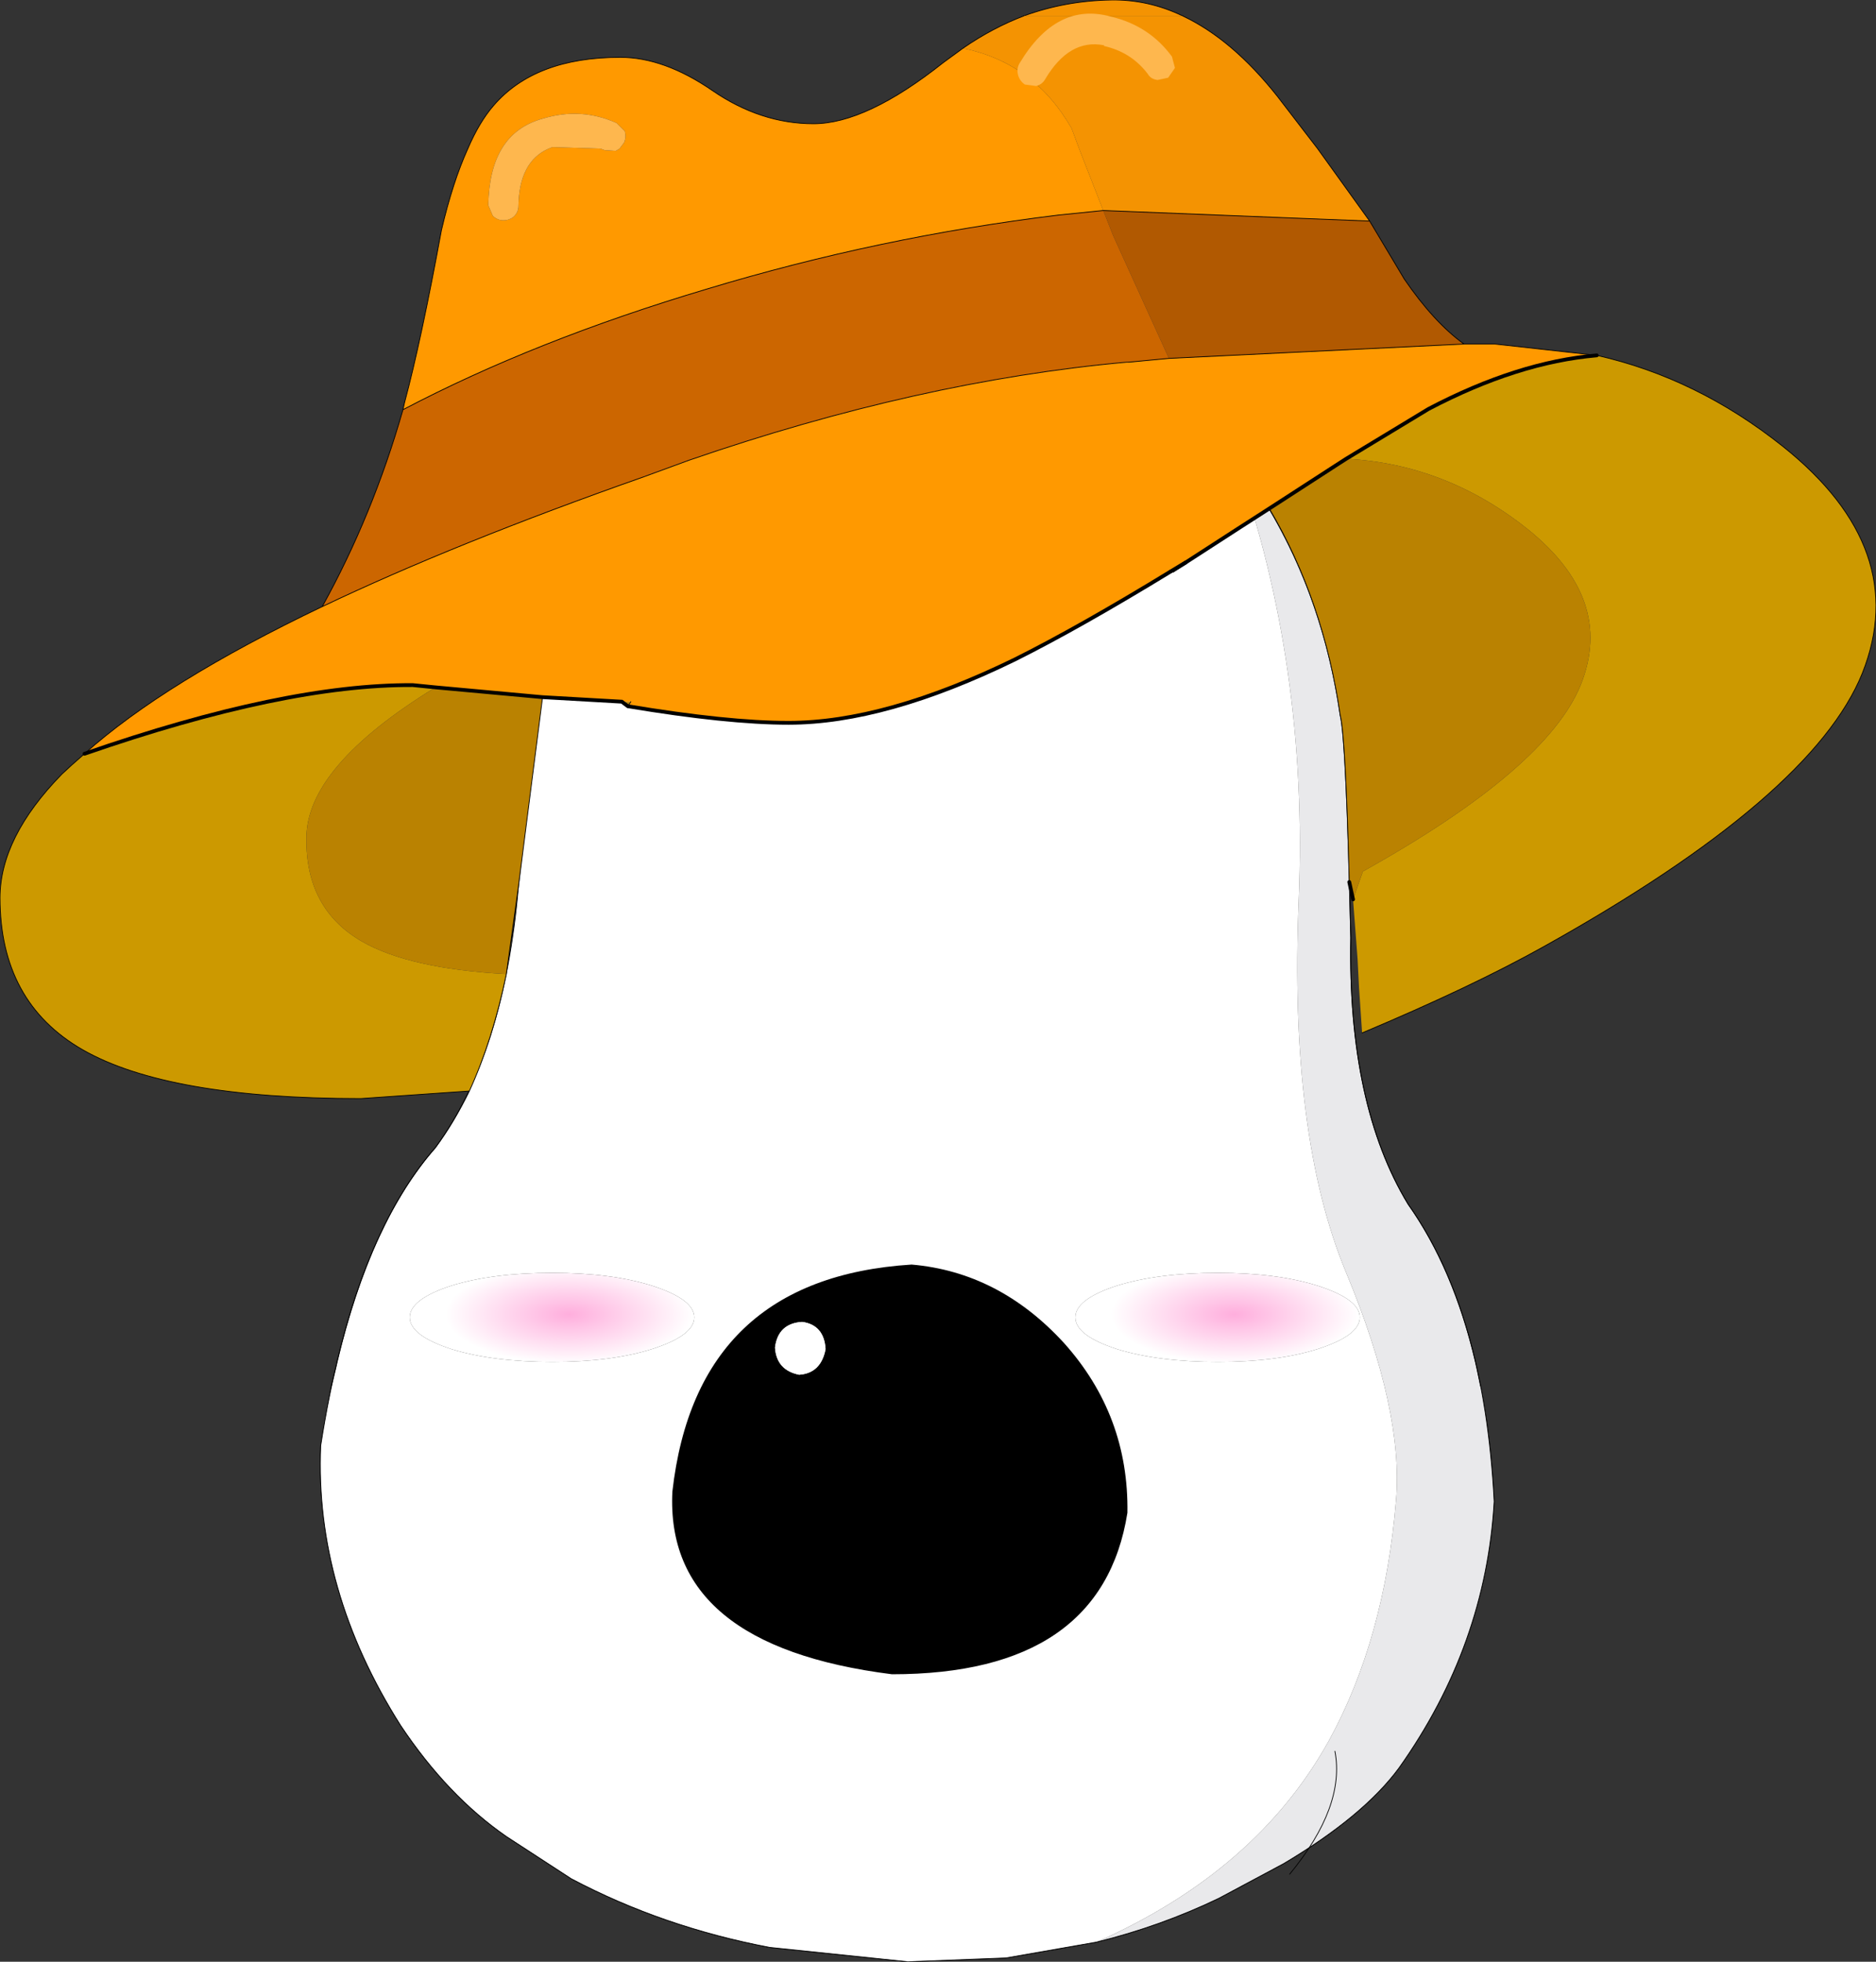 <?xml version="1.0" encoding="UTF-8" standalone="no"?>
<svg xmlns:xlink="http://www.w3.org/1999/xlink" height="130.0px" width="124.3px" xmlns="http://www.w3.org/2000/svg">
  <rect width="100%" height="100%" fill="#333333" stroke="none"/>
  <g transform="matrix(1.0, 0.0, 0.0, 1.0, 61.1, 89.45)">
    <path d="M17.25 -88.4 L6.75 -88.4 Q9.5 -89.4 12.5 -89.45 14.95 -89.5 17.25 -88.4" fill="#f49302" fill-rule="evenodd" stroke="none"/>
    <path d="M17.25 -88.4 Q14.95 -89.5 12.5 -89.45 9.5 -89.4 6.75 -88.4 M-39.15 2.4 L-39.85 6.35 Q-40.25 15.9 -34.55 24.9 -31.45 29.55 -27.55 32.25 L-23.25 35.05 Q-17.2 38.25 -10.1 39.6 L-0.95 40.55 5.55 40.3 11.55 39.25 Q15.8 38.2 19.65 36.35 L23.95 34.05 Q29.25 30.9 31.6 27.7 37.35 19.6 37.9 10.05 37.7 5.9 37.0 2.4" fill="none" stroke="#000000" stroke-linecap="round" stroke-linejoin="round" stroke-width="0.05"/>
    <path d="M11.55 39.25 Q22.15 34.55 26.95 25.9 30.65 19.15 31.4 9.95 31.9 4.05 28.1 -5.1 24.3 -14.2 24.95 -29.8 25.6 -45.4 20.75 -59.05 26.3 -51.75 27.7 -42.05 28.1 -40.45 28.4 -27.3 28.2 -16.25 32.2 -9.65 37.25 -2.55 37.9 10.05 37.35 19.6 31.6 27.7 29.25 30.9 23.95 34.05 L19.65 36.35 Q15.8 38.2 11.55 39.25" fill="#e9e9eb" fill-rule="evenodd" stroke="none"/>
    <path d="M11.55 39.25 L5.55 40.3 -0.95 40.55 -10.1 39.6 Q-17.2 38.25 -23.25 35.05 L-27.55 32.25 Q-31.45 29.55 -34.55 24.9 -40.25 15.9 -39.85 6.35 -37.75 -7.15 -32.25 -13.4 -27.7 -19.6 -26.75 -30.7 -25.4 -43.45 -24.85 -44.55 -22.3 -54.05 -15.4 -61.7 -11.85 -65.7 -7.2 -67.55 L-2.8 -68.75 2.55 -69.1 Q6.95 -68.6 10.65 -67.1 L14.85 -64.85 Q17.55 -63.0 19.75 -60.4 L20.75 -59.05 Q25.6 -45.4 24.95 -29.8 24.3 -14.2 28.1 -5.1 31.9 4.05 31.4 9.95 30.65 19.15 26.95 25.9 22.15 34.55 11.55 39.25 M19.6 -5.1 Q15.65 -5.1 12.9 -4.25 10.15 -3.35 10.15 -2.15 10.15 -0.95 12.9 -0.05 15.65 0.8 19.6 0.8 23.5 0.8 26.2 -0.05 29.0 -0.95 29.0 -2.15 29.0 -3.35 26.2 -4.25 23.5 -5.1 19.6 -5.1 M-24.5 -5.1 Q-28.45 -5.1 -31.2 -4.25 -33.95 -3.35 -33.95 -2.15 -33.95 -0.95 -31.2 -0.05 -28.45 0.8 -24.5 0.8 -20.6 0.8 -17.9 -0.05 -15.1 -0.95 -15.1 -2.15 -15.1 -3.35 -17.9 -4.25 -20.6 -5.1 -24.5 -5.1" fill="#ffffff" fill-rule="evenodd" stroke="none"/>
    <path d="M19.6 -5.1 Q23.5 -5.1 26.2 -4.25 29.0 -3.35 29.0 -2.15 29.0 -0.95 26.2 -0.05 23.5 0.8 19.6 0.8 15.65 0.8 12.9 -0.05 10.15 -0.95 10.15 -2.15 10.15 -3.35 12.9 -4.25 15.65 -5.1 19.6 -5.1" fill="url(#gradient0)" fill-rule="evenodd" stroke="none"/>
    <path d="M-24.5 -5.1 Q-20.6 -5.1 -17.9 -4.25 -15.1 -3.35 -15.1 -2.15 -15.1 -0.95 -17.9 -0.05 -20.6 0.8 -24.5 0.8 -28.45 0.8 -31.2 -0.05 -33.95 -0.95 -33.95 -2.15 -33.95 -3.35 -31.2 -4.25 -28.45 -5.1 -24.5 -5.1" fill="url(#gradient1)" fill-rule="evenodd" stroke="none"/>
    <path d="M20.75 -59.05 L19.75 -60.4 Q17.55 -63.0 14.85 -64.85 L10.65 -67.1 Q6.95 -68.6 2.55 -69.1 L-2.8 -68.75 -7.2 -67.55 Q-11.85 -65.7 -15.4 -61.7 -22.3 -54.05 -24.85 -44.55 -25.4 -43.45 -26.75 -30.7 -27.7 -19.6 -32.25 -13.4 -37.75 -7.15 -39.85 6.35 -40.25 15.9 -34.55 24.9 -31.45 29.55 -27.55 32.25 L-23.25 35.05 Q-17.2 38.25 -10.1 39.6 L-0.95 40.55 5.55 40.3 11.55 39.25 Q15.8 38.2 19.65 36.35 L23.95 34.05 Q29.25 30.9 31.6 27.7 37.35 19.6 37.9 10.05 37.25 -2.55 32.2 -9.65 28.2 -16.25 28.4 -27.3 28.1 -40.45 27.7 -42.05 26.3 -51.75 20.75 -59.05 Z" fill="none" stroke="#000000" stroke-linecap="round" stroke-linejoin="round" stroke-width="0.05"/>
    <path d="M44.7 -65.9 Q51.35 -64.4 57.05 -59.85 65.55 -53.05 62.3 -44.85 59.0 -36.65 41.15 -26.7 36.4 -24.05 29.15 -21.0 L28.95 -23.95 28.85 -25.9 28.55 -29.85 29.2 -31.7 Q41.4 -38.5 43.65 -44.1 45.9 -49.75 40.1 -54.4 34.7 -58.7 28.1 -59.05 L33.55 -62.35 Q39.45 -65.45 44.7 -65.9 M-55.5 -39.5 Q-42.25 -44.1 -33.75 -44.05 L-32.25 -43.9 Q-40.8 -38.65 -40.8 -33.9 -40.85 -29.2 -37.1 -27.05 -33.95 -25.25 -27.55 -24.9 -28.45 -20.55 -30.0 -17.15 L-37.2 -16.65 Q-50.0 -16.65 -55.65 -19.9 -61.1 -23.05 -61.1 -29.95 -61.1 -33.95 -57.0 -38.15 L-56.35 -38.75 -55.5 -39.5" fill="#cc9900" fill-rule="evenodd" stroke="none"/>
    <path d="M17.25 -88.4 Q20.55 -86.85 23.55 -83.05 L26.2 -79.6 29.65 -74.8 12.0 -75.5 10.4 -79.6 9.9 -80.95 Q7.4 -85.3 2.7 -86.25 4.65 -87.6 6.75 -88.4 L17.25 -88.4" fill="#f49302" fill-rule="evenodd" stroke="none"/>
    <path d="M35.9 -66.65 L37.95 -66.65 44.7 -65.9 Q39.45 -65.45 33.55 -62.35 L28.1 -59.05 27.4 -58.6 23.0 -55.75 20.9 -54.4 17.5 -52.2 16.55 -51.6 16.5 -51.6 Q10.45 -47.9 6.15 -45.75 -2.45 -41.55 -8.85 -41.55 -12.9 -41.55 -19.5 -42.65 L-19.3 -42.95 -19.9 -42.95 -25.15 -43.25 -32.25 -43.9 -33.75 -44.05 Q-42.25 -44.1 -55.5 -39.5 -50.2 -44.25 -39.75 -49.25 -30.95 -53.45 -18.45 -57.85 L-15.45 -58.95 Q-0.25 -64.2 13.55 -65.45 L13.7 -65.45 16.35 -65.7 35.9 -66.65 M2.7 -86.25 Q7.4 -85.3 9.9 -80.95 L10.4 -79.6 12.0 -75.5 9.05 -75.2 Q-2.85 -73.75 -14.25 -70.3 -25.65 -66.9 -34.4 -62.3 L-34.3 -62.75 Q-33.2 -66.85 -31.85 -74.2 -31.1 -77.4 -30.1 -79.6 -29.35 -81.35 -28.4 -82.45 -25.65 -85.65 -20.0 -85.65 -17.1 -85.65 -13.9 -83.45 -10.7 -81.25 -7.2 -81.25 -3.7 -81.25 1.4 -85.3 L2.7 -86.25 M17.5 -52.2 L16.5 -51.6 17.5 -52.2 M-19.75 -80.0 Q-19.6 -80.35 -19.7 -80.75 L-20.25 -81.3 Q-22.6 -82.35 -25.1 -81.6 -26.95 -81.1 -27.85 -79.6 -28.7 -78.2 -28.75 -75.85 L-28.45 -75.15 Q-28.15 -74.85 -27.75 -74.85 -27.35 -74.85 -27.05 -75.1 -26.75 -75.4 -26.75 -75.8 -26.7 -78.75 -24.75 -79.6 L-24.5 -79.7 -21.3 -79.6 -21.05 -79.5 -20.3 -79.45 -20.05 -79.6 -19.75 -80.0" fill="#ff9900" fill-rule="evenodd" stroke="none"/>
    <path d="M-34.4 -62.3 Q-25.65 -66.9 -14.25 -70.3 -2.85 -73.75 9.05 -75.2 L12.0 -75.5 12.65 -73.85 16.35 -65.7 13.7 -65.45 13.55 -65.45 Q-0.25 -64.2 -15.45 -58.95 L-18.45 -57.85 Q-30.95 -53.45 -39.75 -49.25 -36.4 -55.3 -34.4 -62.3" fill="#cc6600" fill-rule="evenodd" stroke="none"/>
    <path d="M29.65 -74.8 L31.95 -70.95 Q33.9 -68.1 35.9 -66.65 L16.35 -65.7 12.65 -73.85 12.0 -75.5 29.65 -74.8" fill="#b15901" fill-rule="evenodd" stroke="none"/>
    <path d="M28.55 -29.85 L28.3 -31.0 Q28.05 -40.7 27.7 -42.05 26.6 -49.65 23.0 -55.75 L27.4 -58.6 28.1 -59.05 Q34.7 -58.7 40.1 -54.4 45.9 -49.75 43.65 -44.1 41.4 -38.5 29.2 -31.7 L28.55 -29.85 M-32.25 -43.9 L-25.15 -43.25 -26.75 -30.7 -27.55 -24.9 Q-33.95 -25.25 -37.1 -27.05 -40.85 -29.2 -40.8 -33.9 -40.8 -38.65 -32.25 -43.9 M-19.9 -42.95 L-19.3 -42.95 -19.5 -42.65 -19.9 -42.95" fill="#ba8201" fill-rule="evenodd" stroke="none"/>
    <path d="M-19.75 -80.0 L-20.05 -79.6 -20.3 -79.45 -21.05 -79.5 -21.3 -79.6 -24.5 -79.7 -24.75 -79.6 Q-26.7 -78.75 -26.75 -75.8 -26.75 -75.4 -27.05 -75.1 -27.35 -74.85 -27.75 -74.85 -28.15 -74.85 -28.45 -75.15 L-28.75 -75.85 Q-28.7 -78.2 -27.85 -79.6 -26.95 -81.1 -25.1 -81.6 -22.6 -82.35 -20.25 -81.3 L-19.7 -80.75 Q-19.6 -80.35 -19.75 -80.0" fill="#feb74e" fill-rule="evenodd" stroke="none"/>
    <path d="M44.7 -65.9 Q51.35 -64.4 57.05 -59.85 65.55 -53.05 62.3 -44.85 59.0 -36.65 41.15 -26.7 36.4 -24.05 29.15 -21.0 M28.3 -31.0 L28.4 -27.3 Q28.2 -16.25 32.2 -9.65 35.2 -5.4 36.65 0.75 L36.75 1.2 37.0 2.4 M17.25 -88.4 Q20.55 -86.85 23.55 -83.05 L26.2 -79.6 29.65 -74.8 31.95 -70.95 Q33.9 -68.1 35.9 -66.65 L37.95 -66.65 44.7 -65.9 M2.7 -86.25 Q4.65 -87.6 6.75 -88.4 M2.7 -86.25 L1.4 -85.3 Q-3.7 -81.25 -7.2 -81.25 -10.7 -81.25 -13.9 -83.45 -17.1 -85.65 -20.0 -85.65 -25.65 -85.65 -28.4 -82.45 -29.35 -81.35 -30.1 -79.6 -31.1 -77.4 -31.85 -74.2 -33.2 -66.85 -34.3 -62.75 L-34.4 -62.3 Q-25.65 -66.9 -14.25 -70.3 -2.85 -73.75 9.05 -75.2 L12.0 -75.5 29.65 -74.8 M16.35 -65.7 L35.9 -66.65 M16.35 -65.7 L13.7 -65.45 13.55 -65.45 Q-0.25 -64.2 -15.45 -58.95 L-18.45 -57.85 Q-30.95 -53.45 -39.75 -49.25 -50.2 -44.25 -55.5 -39.5 L-56.35 -38.75 -57.0 -38.15 Q-61.1 -33.95 -61.1 -29.95 -61.1 -23.05 -55.65 -19.9 -50.0 -16.65 -37.2 -16.65 L-30.0 -17.15 Q-28.45 -20.55 -27.55 -24.9 L-26.75 -30.7 -25.15 -43.25 M-19.3 -42.95 L-19.5 -42.65 M16.5 -51.6 L16.55 -51.6 M28.3 -31.0 Q28.05 -40.7 27.7 -42.05 26.6 -49.65 23.0 -55.75 M-30.0 -17.15 Q-31.0 -15.1 -32.25 -13.4 -36.55 -8.5 -38.75 0.75 L-38.85 1.2 -39.15 2.4 M-34.4 -62.3 Q-36.4 -55.3 -39.75 -49.25" fill="none" stroke="#000000" stroke-linecap="round" stroke-linejoin="round" stroke-width="0.05"/>
    <path d="M-19.5 -42.65 Q-12.9 -41.55 -8.85 -41.55 -2.45 -41.55 6.15 -45.75 10.45 -47.9 16.5 -51.6 M16.55 -51.6 L17.5 -52.2" fill="none" stroke="#000000" stroke-linecap="butt" stroke-linejoin="miter-clip" stroke-miterlimit="3.0" stroke-width="0.25"/>
    <path d="M28.55 -29.85 L28.3 -31.0 M44.7 -65.9 Q39.45 -65.45 33.55 -62.35 L28.1 -59.05 27.4 -58.6 23.0 -55.75 20.9 -54.4 17.5 -52.2 16.5 -51.6 M-55.5 -39.5 Q-42.25 -44.1 -33.75 -44.05 L-32.25 -43.9 -25.15 -43.25 -19.9 -42.95 -19.5 -42.65" fill="none" stroke="#000000" stroke-linecap="round" stroke-linejoin="miter-clip" stroke-miterlimit="3.0" stroke-width="0.25"/>
    <path d="M12.5 -88.35 Q15.05 -87.75 16.55 -85.7 L16.75 -84.95 16.3 -84.3 15.6 -84.15 Q15.15 -84.2 14.95 -84.55 13.85 -86.0 12.05 -86.4 L12.05 -86.45 Q9.75 -86.9 8.15 -84.2 7.95 -83.85 7.55 -83.75 L6.8 -83.85 Q6.45 -84.1 6.35 -84.5 6.25 -84.9 6.45 -85.25 8.9 -89.35 12.5 -88.35" fill="#feb74e" fill-rule="evenodd" stroke="none"/>
    <path d="M13.6 10.8 Q11.9 21.5 -2.0 21.5 -17.05 19.6 -16.55 9.4 -14.95 -4.75 -0.7 -5.65 5.1 -5.15 9.4 -0.45 13.7 4.35 13.6 10.8 M-7.95 -1.85 Q-9.55 -1.75 -9.75 -0.15 -9.65 1.35 -8.15 1.65 -6.7 1.55 -6.4 -0.05 -6.5 -1.65 -7.95 -1.85" fill="#000000" fill-rule="evenodd" stroke="none"/>
    <path d="M-7.95 -1.85 Q-6.5 -1.65 -6.4 -0.05 -6.7 1.55 -8.15 1.65 -9.65 1.35 -9.75 -0.15 -9.55 -1.75 -7.95 -1.85" fill="#ffffff" fill-rule="evenodd" stroke="none"/>
    <path d="M24.35 34.75 Q28.05 30.25 27.35 26.6" fill="none" stroke="#000000" stroke-linecap="round" stroke-linejoin="round" stroke-width="0.05"/>
  </g>
  <defs>
    <radialGradient cx="0" cy="0" gradientTransform="matrix(0.0, 0.004, -0.01, 0.0, 20.7, -2.35)" gradientUnits="userSpaceOnUse" id="gradient0" r="819.2" spreadMethod="pad">
      <stop offset="0.0" stop-color="#ffaedd"/>
      <stop offset="1.0" stop-color="#ffffff"/>
    </radialGradient>
    <radialGradient cx="0" cy="0" gradientTransform="matrix(0.0, 0.004, -0.01, 0.0, -23.4, -2.35)" gradientUnits="userSpaceOnUse" id="gradient1" r="819.2" spreadMethod="pad">
      <stop offset="0.0" stop-color="#ffaedd"/>
      <stop offset="1.0" stop-color="#ffffff"/>
    </radialGradient>
  </defs>
</svg>
